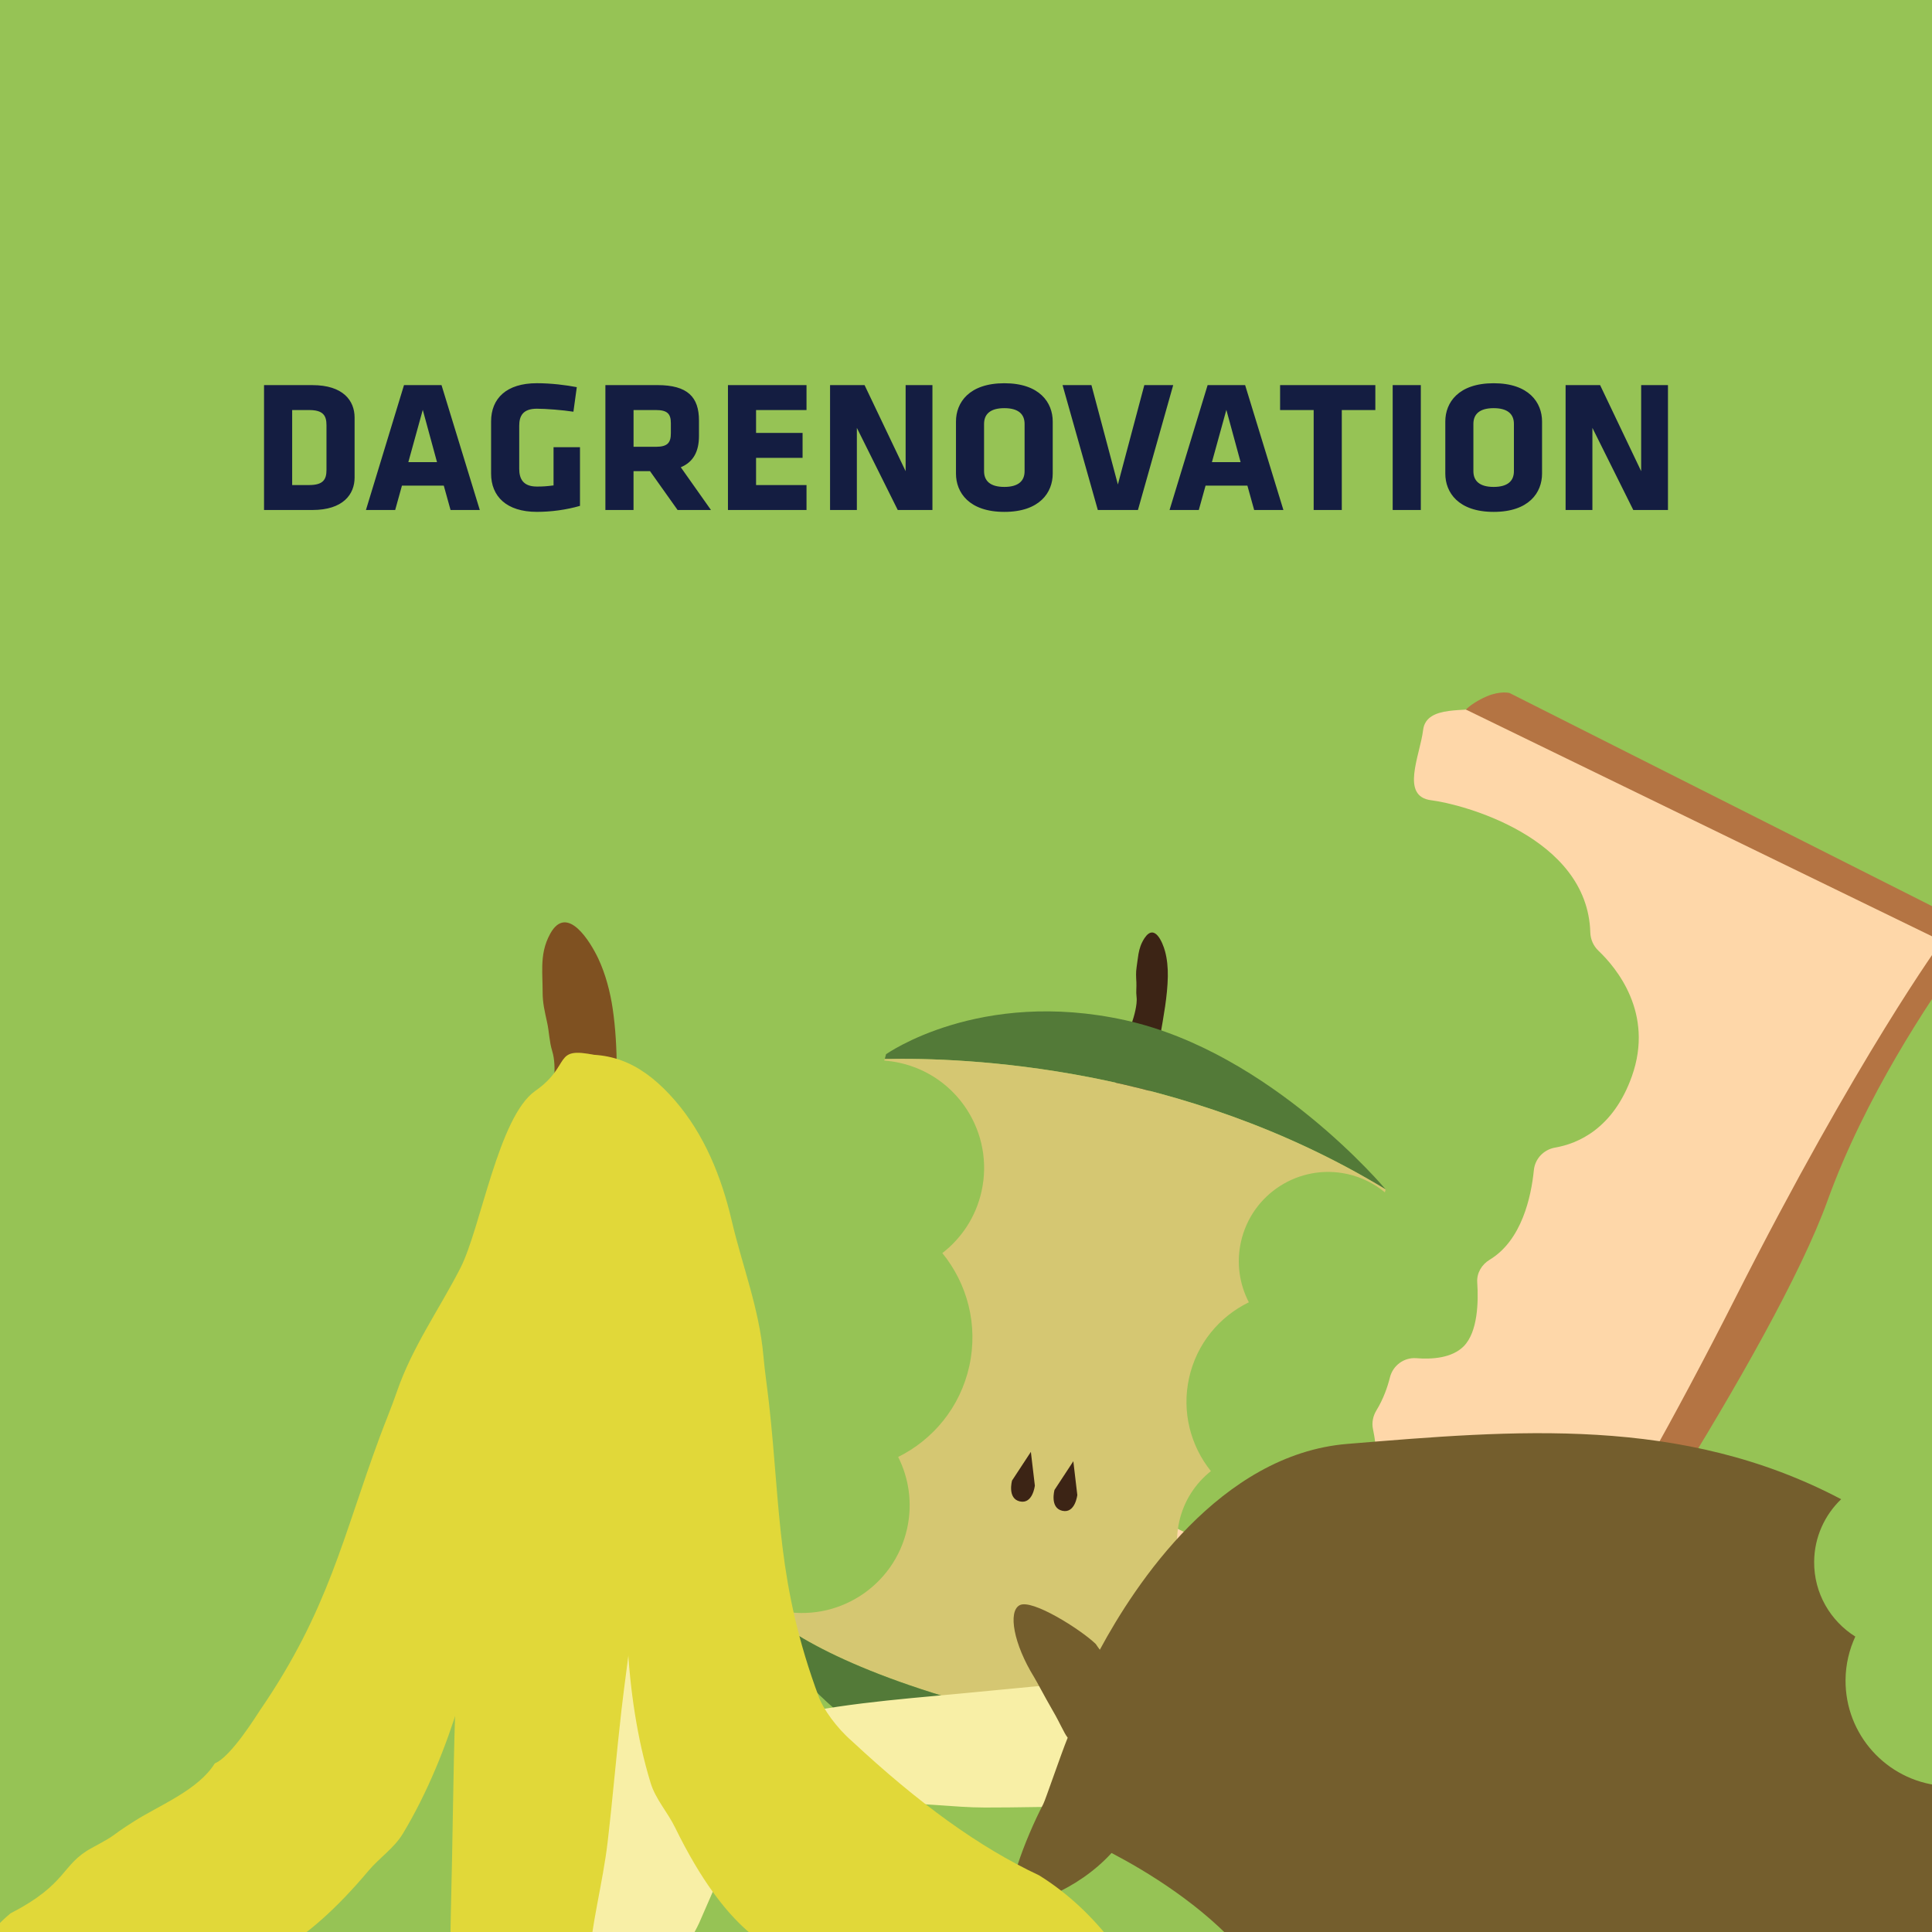 <?xml version="1.0" encoding="utf-8"?>
<!-- Generator: Adobe Illustrator 24.0.2, SVG Export Plug-In . SVG Version: 6.00 Build 0)  -->
<svg version="1.1" id="Layer_1" xmlns="http://www.w3.org/2000/svg" xmlns:xlink="http://www.w3.org/1999/xlink" x="0px" y="0px"
	 viewBox="0 0 800 800" style="enable-background:new 0 0 800 800;" xml:space="preserve">
<style type="text/css">
	.st0{clip-path:url(#SVGID_2_);fill:#96C355;}
	.st1{clip-path:url(#SVGID_2_);}
	.st2{clip-path:url(#SVGID_4_);fill:#FED7A9;}
	.st3{clip-path:url(#SVGID_4_);fill:#B47443;}
	.st4{clip-path:url(#SVGID_4_);fill:#3C2415;}
	.st5{clip-path:url(#SVGID_4_);fill:#537A38;}
	.st6{clip-path:url(#SVGID_4_);fill:#5A452D;}
	.st7{clip-path:url(#SVGID_4_);fill:#D5C772;}
	.st8{clip-path:url(#SVGID_4_);fill:#F8EFA6;}
	.st9{clip-path:url(#SVGID_4_);fill:#745E2D;}
	.st10{clip-path:url(#SVGID_4_);fill:#7F5121;}
	.st11{clip-path:url(#SVGID_4_);fill:#E1D839;}
	.st12{clip-path:url(#SVGID_6_);fill:#141D41;}
	.st13{clip-path:url(#SVGID_8_);}
	.st14{clip-path:url(#SVGID_10_);fill:#96C355;}
	.st15{clip-path:url(#SVGID_10_);}
	.st16{clip-path:url(#SVGID_12_);fill:#141D41;}
	.st17{clip-path:url(#SVGID_14_);fill:#141D41;}
	.st18{clip-path:url(#SVGID_16_);fill:#141D41;}
	.st19{filter:url(#Adobe_OpacityMaskFilter);}
	.st20{clip-path:url(#SVGID_16_);}
	.st21{clip-path:url(#SVGID_16_);mask:url(#SVGID_17_);}
	.st22{opacity:0.38;clip-path:url(#SVGID_21_);}
	.st23{clip-path:url(#SVGID_10_);fill:#1E2140;}
	.st24{clip-path:url(#SVGID_23_);fill:#FFFFFF;}
	.st25{clip-path:url(#SVGID_25_);fill:#FFFFFF;}
	.st26{clip-path:url(#SVGID_27_);}
	.st27{clip-path:url(#SVGID_29_);fill:#96C355;}
	.st28{clip-path:url(#SVGID_29_);}
	.st29{opacity:0.4;clip-path:url(#SVGID_31_);}
	.st30{clip-path:url(#SVGID_33_);}
	.st31{clip-path:url(#SVGID_35_);fill:#9FCD5A;}
	.st32{clip-path:url(#SVGID_31_);fill:#121C41;}
	.st33{clip-path:url(#SVGID_31_);fill:#131D41;}
	.st34{clip-path:url(#SVGID_37_);}
	.st35{clip-path:url(#SVGID_39_);fill:#9FCD5A;}
	.st36{clip-path:url(#SVGID_31_);fill:#FFFFFF;}
	.st37{clip-path:url(#SVGID_31_);fill:#F5897F;}
	.st38{clip-path:url(#SVGID_31_);fill:#E1D839;}
	.st39{clip-path:url(#SVGID_31_);fill:#66A9A9;}
	.st40{clip-path:url(#SVGID_31_);fill:#A97C50;}
	.st41{clip-path:url(#SVGID_31_);fill:#754368;}
	.st42{clip-path:url(#SVGID_31_);fill:#161E42;}
	.st43{clip-path:url(#SVGID_31_);fill:#FEFDFD;}
	.st44{clip-path:url(#SVGID_31_);fill:#EE6439;}
	.st45{clip-path:url(#SVGID_31_);fill:#70B9B8;}
	.st46{opacity:0.4;clip-path:url(#SVGID_41_);}
	.st47{clip-path:url(#SVGID_43_);}
	.st48{clip-path:url(#SVGID_45_);fill:#9FCD5A;}
	.st49{clip-path:url(#SVGID_41_);fill:#121C41;}
	.st50{clip-path:url(#SVGID_41_);fill:#131D41;}
	.st51{clip-path:url(#SVGID_47_);}
	.st52{clip-path:url(#SVGID_49_);fill:#9FCD5A;}
	.st53{clip-path:url(#SVGID_41_);fill:#FFFFFF;}
	.st54{clip-path:url(#SVGID_41_);fill:#F5897F;}
	.st55{clip-path:url(#SVGID_41_);fill:#E1D839;}
	.st56{clip-path:url(#SVGID_41_);fill:#66A9A9;}
	.st57{clip-path:url(#SVGID_41_);fill:#A97C50;}
	.st58{clip-path:url(#SVGID_41_);fill:#754368;}
	.st59{clip-path:url(#SVGID_41_);fill:#161E42;}
	.st60{clip-path:url(#SVGID_41_);fill:#FEFDFD;}
	.st61{clip-path:url(#SVGID_41_);fill:#EE6439;}
	.st62{clip-path:url(#SVGID_41_);fill:#70B9B8;}
	.st63{clip-path:url(#SVGID_51_);fill:#141D41;}
	.st64{clip-path:url(#SVGID_53_);}
	.st65{clip-path:url(#SVGID_55_);fill:#96C355;}
	.st66{clip-path:url(#SVGID_55_);}
	.st67{filter:url(#Adobe_OpacityMaskFilter_1_);}
	.st68{clip-path:url(#SVGID_57_);}
	.st69{clip-path:url(#SVGID_57_);mask:url(#SVGID_58_);}
	.st70{opacity:0.38;clip-path:url(#SVGID_62_);}
	.st71{clip-path:url(#SVGID_55_);fill:#1E2140;}
	.st72{clip-path:url(#SVGID_64_);fill:#FFFFFF;}
	.st73{clip-path:url(#SVGID_66_);fill:#FFFFFF;}
	.st74{clip-path:url(#SVGID_66_);fill:#141D41;}
	.st75{clip-path:url(#SVGID_68_);fill:#141D41;}
	.st76{clip-path:url(#SVGID_70_);fill:#141D41;}
	.st77{clip-path:url(#SVGID_72_);fill:#96C355;}
	.st78{clip-path:url(#SVGID_72_);}
	.st79{clip-path:url(#SVGID_74_);fill:#141D41;}
	.st80{clip-path:url(#SVGID_76_);fill:#E6E7E8;}
	.st81{clip-path:url(#SVGID_76_);fill:#131D41;}
	.st82{clip-path:url(#SVGID_76_);fill:#FFFFFF;}
	.st83{clip-path:url(#SVGID_76_);fill:none;stroke:#BE1E2D;stroke-width:28.219;stroke-miterlimit:10;}
	.st84{clip-path:url(#SVGID_78_);}
	.st85{clip-path:url(#SVGID_80_);fill:#96C355;}
	.st86{clip-path:url(#SVGID_80_);}
	.st87{clip-path:url(#SVGID_82_);fill:#141D41;}
	.st88{clip-path:url(#SVGID_84_);fill:#141D41;}
	.st89{clip-path:url(#SVGID_86_);fill:#141D41;}
	.st90{filter:url(#Adobe_OpacityMaskFilter_2_);}
	.st91{clip-path:url(#SVGID_86_);}
	.st92{clip-path:url(#SVGID_86_);mask:url(#SVGID_87_);}
	.st93{opacity:0.38;clip-path:url(#SVGID_91_);}
	.st94{clip-path:url(#SVGID_80_);fill:#1E2140;}
	.st95{clip-path:url(#SVGID_93_);fill:#FFFFFF;}
	.st96{clip-path:url(#SVGID_95_);fill:#FFFFFF;}
	.st97{clip-path:url(#SVGID_97_);fill:#96C355;}
	.st98{clip-path:url(#SVGID_97_);}
	.st99{clip-path:url(#SVGID_99_);fill:#141D41;}
	.st100{clip-path:url(#SVGID_101_);fill:#131D41;}
	.st101{clip-path:url(#SVGID_101_);fill:#F5897F;}
	.st102{clip-path:url(#SVGID_101_);fill:#E1D839;}
	.st103{clip-path:url(#SVGID_101_);fill:#FFFFFF;}
	.st104{clip-path:url(#SVGID_101_);fill:#808285;}
	.st105{clip-path:url(#SVGID_101_);fill:#594A42;}
	.st106{clip-path:url(#SVGID_103_);}
	.st107{clip-path:url(#SVGID_105_);fill:#58595B;}
	.st108{clip-path:url(#SVGID_105_);fill:#231F20;}
	.st109{clip-path:url(#SVGID_105_);fill:#414042;}
	.st110{clip-path:url(#SVGID_97_);fill:#0085C2;}
	.st111{clip-path:url(#SVGID_107_);fill:#FFFFFF;}
	.st112{clip-path:url(#SVGID_107_);fill:#130C0E;}
	.st113{clip-path:url(#SVGID_107_);fill:#00B259;}
	.st114{clip-path:url(#SVGID_107_);fill:#9CD2A5;}
	.st115{clip-path:url(#SVGID_109_);}
	.st116{clip-path:url(#SVGID_111_);fill:#9FCD5A;}
	.st117{clip-path:url(#SVGID_111_);}
	.st118{clip-path:url(#SVGID_113_);fill:#141D41;}
	.st119{clip-path:url(#SVGID_115_);fill:#141D41;}
	.st120{clip-path:url(#SVGID_117_);fill:#141D41;}
	.st121{clip-path:url(#SVGID_119_);fill:#141D41;}
	.st122{filter:url(#Adobe_OpacityMaskFilter_3_);}
	.st123{clip-path:url(#SVGID_119_);}
	.st124{clip-path:url(#SVGID_119_);mask:url(#SVGID_120_);}
	.st125{opacity:0.38;clip-path:url(#SVGID_124_);}
	.st126{clip-path:url(#SVGID_111_);fill:#1E2140;}
	.st127{clip-path:url(#SVGID_126_);fill:#FFFFFF;}
	.st128{clip-path:url(#SVGID_128_);fill:#FFFFFF;}
	.st129{clip-path:url(#SVGID_130_);fill:#96C355;}
	.st130{clip-path:url(#SVGID_130_);}
	.st131{clip-path:url(#SVGID_132_);fill:#F5897F;}
	.st132{clip-path:url(#SVGID_132_);fill:#131D41;}
	.st133{clip-path:url(#SVGID_132_);fill:#58595B;}
	.st134{clip-path:url(#SVGID_132_);fill:#231F20;}
	.st135{clip-path:url(#SVGID_132_);fill:#414042;}
	.st136{clip-path:url(#SVGID_132_);fill:#130C0E;}
	.st137{clip-path:url(#SVGID_132_);fill:#FFFFFF;}
	.st138{clip-path:url(#SVGID_132_);fill:#70B9B8;}
	.st139{clip-path:url(#SVGID_132_);fill:#754368;}
	.st140{clip-path:url(#SVGID_132_);fill:#9FCD5A;}
	.st141{clip-path:url(#SVGID_132_);fill:#E1D839;}
	.st142{clip-path:url(#SVGID_132_);fill:#121C41;}
	.st143{clip-path:url(#SVGID_132_);fill:#00B259;}
	.st144{clip-path:url(#SVGID_132_);fill:#9CD2A5;}
	.st145{clip-path:url(#SVGID_132_);fill:#DD422B;}
	.st146{clip-path:url(#SVGID_130_);fill:#0085C2;}
	.st147{clip-path:url(#SVGID_134_);fill:#FFFFFF;}
	.st148{clip-path:url(#SVGID_134_);fill:#131D41;}
	.st149{clip-path:url(#SVGID_134_);fill:#F5897F;}
	.st150{clip-path:url(#SVGID_134_);fill:#F26537;}
	.st151{clip-path:url(#SVGID_134_);fill:#70B9B8;}
	.st152{clip-path:url(#SVGID_134_);fill:#121C41;}
	.st153{clip-path:url(#SVGID_136_);fill:#141D41;}
	.st154{clip-path:url(#SVGID_138_);}
	.st155{clip-path:url(#SVGID_140_);fill:#96C355;}
	.st156{clip-path:url(#SVGID_140_);}
	.st157{clip-path:url(#SVGID_142_);fill:#141D41;}
	.st158{clip-path:url(#SVGID_144_);fill:#141D41;}
	.st159{clip-path:url(#SVGID_146_);fill:#141D41;}
	.st160{clip-path:url(#SVGID_148_);fill:#141D41;}
	.st161{filter:url(#Adobe_OpacityMaskFilter_4_);}
	.st162{clip-path:url(#SVGID_148_);}
	.st163{clip-path:url(#SVGID_148_);mask:url(#SVGID_149_);}
	.st164{opacity:0.38;clip-path:url(#SVGID_153_);}
	.st165{clip-path:url(#SVGID_140_);fill:#1E2140;}
	.st166{clip-path:url(#SVGID_155_);fill:#FFFFFF;}
	.st167{clip-path:url(#SVGID_157_);fill:#FFFFFF;}
	.st168{clip-path:url(#SVGID_159_);fill:#96C355;}
	.st169{clip-path:url(#SVGID_159_);}
	.st170{clip-path:url(#SVGID_161_);fill:#B1D7D6;}
	.st171{clip-path:url(#SVGID_161_);fill:#131D41;}
	.st172{clip-path:url(#SVGID_161_);fill:#F5897F;}
	.st173{clip-path:url(#SVGID_161_);fill:#FFFFFF;}
	.st174{clip-path:url(#SVGID_161_);fill:#40AE49;}
	.st175{clip-path:url(#SVGID_161_);fill:#D19F2A;}
	.st176{clip-path:url(#SVGID_161_);fill:#C22033;}
	.st177{clip-path:url(#SVGID_161_);fill:#2D9A47;}
	.st178{clip-path:url(#SVGID_161_);fill:#48773C;}
	.st179{clip-path:url(#SVGID_161_);fill:#FDB714;}
	.st180{clip-path:url(#SVGID_161_);fill:#EF412A;}
	.st181{clip-path:url(#SVGID_161_);fill:#F99D25;}
	.st182{clip-path:url(#SVGID_161_);fill:#007DBB;}
	.st183{clip-path:url(#SVGID_161_);fill:#8F1838;}
	.st184{clip-path:url(#SVGID_161_);fill:#00ADD8;}
	.st185{clip-path:url(#SVGID_161_);fill:#F36E24;}
	.st186{clip-path:url(#SVGID_161_);fill:#EA1C2D;}
	.st187{clip-path:url(#SVGID_161_);fill:#E01A83;}
	.st188{clip-path:url(#SVGID_161_);fill:#1A3668;}
	.st189{clip-path:url(#SVGID_161_);fill:#CD8B2A;}
	.st190{clip-path:url(#SVGID_161_);fill:#00558A;}
	.st191{clip-path:url(#SVGID_161_);fill:#010101;}
	.st192{clip-path:url(#SVGID_161_);fill:#E6E7E8;}
	.st193{clip-path:url(#SVGID_161_);fill:#27AAE1;}
	.st194{clip-path:url(#SVGID_165_);fill:#141D41;}
	.st195{clip-path:url(#SVGID_167_);}
	.st196{clip-path:url(#SVGID_169_);fill:#96C355;}
	.st197{clip-path:url(#SVGID_169_);}
	.st198{clip-path:url(#SVGID_171_);fill:#141D41;}
	.st199{clip-path:url(#SVGID_173_);fill:#141D41;}
	.st200{clip-path:url(#SVGID_175_);fill:#141D41;}
	.st201{clip-path:url(#SVGID_177_);fill:#141D41;}
	.st202{filter:url(#Adobe_OpacityMaskFilter_5_);}
	.st203{clip-path:url(#SVGID_177_);}
	.st204{clip-path:url(#SVGID_177_);mask:url(#SVGID_178_);}
	.st205{opacity:0.38;clip-path:url(#SVGID_182_);}
	.st206{clip-path:url(#SVGID_169_);fill:#1E2140;}
	.st207{clip-path:url(#SVGID_184_);fill:#FFFFFF;}
	.st208{clip-path:url(#SVGID_186_);fill:#FFFFFF;}
	.st209{clip-path:url(#SVGID_188_);}
	.st210{clip-path:url(#SVGID_190_);fill:#96C355;}
	.st211{clip-path:url(#SVGID_190_);}
	.st212{clip-path:url(#SVGID_192_);fill:#141D41;}
	.st213{clip-path:url(#SVGID_194_);fill:#141D41;}
	.st214{clip-path:url(#SVGID_196_);fill:#141D41;}
	.st215{filter:url(#Adobe_OpacityMaskFilter_6_);}
	.st216{clip-path:url(#SVGID_198_);}
	.st217{clip-path:url(#SVGID_198_);mask:url(#SVGID_199_);}
	.st218{opacity:0.38;clip-path:url(#SVGID_203_);}
	.st219{clip-path:url(#SVGID_190_);fill:#1E2140;}
	.st220{clip-path:url(#SVGID_205_);fill:#FFFFFF;}
	.st221{clip-path:url(#SVGID_207_);fill:#FFFFFF;}
	.st222{clip-path:url(#SVGID_209_);fill:#96C355;}
	.st223{clip-path:url(#SVGID_209_);fill:#537A38;}
	.st224{clip-path:url(#SVGID_209_);}
	.st225{clip-path:url(#SVGID_211_);fill:#537A38;}
	.st226{clip-path:url(#SVGID_213_);fill:#537A38;}
	.st227{clip-path:url(#SVGID_209_);fill:#E1D839;}
	.st228{clip-path:url(#SVGID_209_);fill:#E2DB81;}
	.st229{clip-path:url(#SVGID_215_);fill:#141D41;}
	.st230{clip-path:url(#SVGID_217_);fill:#96C355;}
	.st231{clip-path:url(#SVGID_217_);fill:#141D41;}
	.st232{clip-path:url(#SVGID_217_);}
	.st233{clip-path:url(#SVGID_219_);fill:#F5897F;}
	.st234{clip-path:url(#SVGID_219_);fill:none;stroke:#262A53;stroke-width:2.111;stroke-linejoin:round;stroke-miterlimit:10;}
	.st235{clip-path:url(#SVGID_219_);fill:#131D41;}
	.st236{clip-path:url(#SVGID_219_);fill:#121C41;}
	.st237{clip-path:url(#SVGID_219_);fill:#FFFFFF;}
	.st238{clip-path:url(#SVGID_219_);fill:#262A53;}
	.st239{clip-path:url(#SVGID_219_);fill:#F26537;}
	.st240{clip-path:url(#SVGID_219_);fill:#414042;}
	.st241{clip-path:url(#SVGID_219_);fill:#A7A9AC;}
	.st242{clip-path:url(#SVGID_221_);fill:#F5897F;}
	.st243{clip-path:url(#SVGID_221_);fill:none;stroke:#262A53;stroke-width:2.391;stroke-linejoin:round;stroke-miterlimit:10;}
	.st244{clip-path:url(#SVGID_221_);fill:#131D41;}
	.st245{clip-path:url(#SVGID_221_);fill:#121C41;}
	.st246{clip-path:url(#SVGID_221_);fill:#FFFFFF;}
	.st247{clip-path:url(#SVGID_221_);fill:#262A53;}
	.st248{clip-path:url(#SVGID_221_);fill:#F26537;}
	.st249{clip-path:url(#SVGID_221_);fill:#414042;}
	.st250{clip-path:url(#SVGID_221_);fill:#A7A9AC;}
	.st251{clip-path:url(#SVGID_223_);}
	.st252{clip-path:url(#SVGID_225_);fill:#96C355;}
	.st253{clip-path:url(#SVGID_225_);fill:#141D41;}
	.st254{clip-path:url(#SVGID_225_);}
	.st255{clip-path:url(#SVGID_227_);fill:#141D41;}
	.st256{clip-path:url(#SVGID_229_);fill:#141D41;}
	.st257{clip-path:url(#SVGID_231_);fill:#141D41;}
	.st258{clip-path:url(#SVGID_233_);fill:#141D41;}
	.st259{filter:url(#Adobe_OpacityMaskFilter_7_);}
	.st260{clip-path:url(#SVGID_233_);}
	.st261{clip-path:url(#SVGID_233_);mask:url(#SVGID_234_);}
	.st262{opacity:0.38;clip-path:url(#SVGID_238_);}
	.st263{clip-path:url(#SVGID_225_);fill:#1E2140;}
	.st264{clip-path:url(#SVGID_240_);fill:#FFFFFF;}
	.st265{clip-path:url(#SVGID_242_);fill:#FFFFFF;}
	.st266{clip-path:url(#SVGID_244_);fill:#96C355;}
	.st267{clip-path:url(#SVGID_244_);fill:#1A3668;}
	.st268{clip-path:url(#SVGID_244_);fill:#FFFFFF;}
	.st269{clip-path:url(#SVGID_244_);}
	.st270{clip-path:url(#SVGID_246_);fill:#FFFFFF;}
	.st271{clip-path:url(#SVGID_246_);fill:#B1D7D6;}
	.st272{clip-path:url(#SVGID_246_);fill:#131D41;}
	.st273{clip-path:url(#SVGID_246_);fill:#F5897F;}
	.st274{clip-path:url(#SVGID_246_);fill:#161E42;}
	.st275{clip-path:url(#SVGID_246_);fill:#FEFDFD;}
	.st276{clip-path:url(#SVGID_246_);fill:#A5939F;}
	.st277{clip-path:url(#SVGID_246_);fill:#FBB040;}
	.st278{clip-path:url(#SVGID_246_);fill:#F26537;}
	.st279{clip-path:url(#SVGID_244_);fill:#FDB714;}
	.st280{clip-path:url(#SVGID_248_);fill:#FFFFFF;}
	.st281{clip-path:url(#SVGID_248_);fill:#FBB040;}
	.st282{clip-path:url(#SVGID_248_);fill:#F26537;}
	.st283{clip-path:url(#SVGID_248_);fill:#131D41;}
	.st284{clip-path:url(#SVGID_248_);fill:#9FCD5A;}
	.st285{clip-path:url(#SVGID_248_);fill:#8B5E3C;}
	.st286{clip-path:url(#SVGID_244_);fill:#8F1838;}
	.st287{clip-path:url(#SVGID_250_);fill:#FFFFFF;}
	.st288{clip-path:url(#SVGID_250_);fill:#8B5E3C;}
	.st289{clip-path:url(#SVGID_250_);fill:#9FCD5A;}
	.st290{clip-path:url(#SVGID_250_);fill:#B1D7D6;}
	.st291{clip-path:url(#SVGID_250_);fill:#131D41;}
	.st292{clip-path:url(#SVGID_250_);fill:#79BBBB;}
	.st293{clip-path:url(#SVGID_250_);fill:#48773C;}
	.st294{clip-path:url(#SVGID_250_);fill:#754368;}
	.st295{clip-path:url(#SVGID_250_);fill:#FBB040;}
	.st296{clip-path:url(#SVGID_250_);fill:#CD8B2A;}
	.st297{clip-path:url(#SVGID_250_);fill:#E1D839;}
	.st298{clip-path:url(#SVGID_250_);fill:#F5897F;}
	.st299{clip-path:url(#SVGID_244_);fill:#F36E24;}
	.st300{clip-path:url(#SVGID_252_);fill:#FFFFFF;}
	.st301{clip-path:url(#SVGID_252_);fill:#F5897F;}
	.st302{clip-path:url(#SVGID_252_);fill:#E1D839;}
	.st303{clip-path:url(#SVGID_252_);fill:#131D41;}
	.st304{clip-path:url(#SVGID_252_);fill:#79BBBB;}
	.st305{clip-path:url(#SVGID_252_);fill:#00ADD8;}
	.st306{clip-path:url(#SVGID_252_);fill:#FBB040;}
	.st307{clip-path:url(#SVGID_252_);fill:#161E42;}
	.st308{clip-path:url(#SVGID_252_);fill:#FEFDFD;}
	.st309{clip-path:url(#SVGID_252_);fill:#EE6439;}
	.st310{clip-path:url(#SVGID_244_);fill:#F99D25;}
	.st311{clip-path:url(#SVGID_254_);fill:#FFFFFF;}
	.st312{clip-path:url(#SVGID_256_);}
	.st313{clip-path:url(#SVGID_258_);fill:#96C355;}
	.st314{clip-path:url(#SVGID_258_);}
	.st315{clip-path:url(#SVGID_260_);fill:#141D41;}
	.st316{clip-path:url(#SVGID_262_);fill:#141D41;}
	.st317{clip-path:url(#SVGID_264_);fill:#141D41;}
	.st318{clip-path:url(#SVGID_266_);fill:#141D41;}
	.st319{clip-path:url(#SVGID_268_);fill:#141D41;}
	.st320{filter:url(#Adobe_OpacityMaskFilter_8_);}
	.st321{clip-path:url(#SVGID_268_);}
	.st322{clip-path:url(#SVGID_268_);mask:url(#SVGID_269_);}
	.st323{opacity:0.38;clip-path:url(#SVGID_273_);}
	.st324{clip-path:url(#SVGID_258_);fill:#1E2140;}
	.st325{clip-path:url(#SVGID_275_);fill:#FFFFFF;}
	.st326{clip-path:url(#SVGID_277_);fill:#FFFFFF;}
	.st327{clip-path:url(#SVGID_279_);}
	.st328{clip-path:url(#SVGID_281_);fill:#96C355;}
	.st329{clip-path:url(#SVGID_281_);fill:#D1D3D4;}
	.st330{clip-path:url(#SVGID_281_);fill:#B69748;}
	.st331{clip-path:url(#SVGID_281_);fill:#A78B41;}
	.st332{clip-path:url(#SVGID_281_);fill:#987E3B;}
	.st333{clip-path:url(#SVGID_281_);}
	.st334{clip-path:url(#SVGID_283_);fill:#FED7A9;}
	.st335{clip-path:url(#SVGID_283_);fill:#B47443;}
	.st336{clip-path:url(#SVGID_283_);fill:#3C2415;}
	.st337{clip-path:url(#SVGID_283_);fill:#537A38;}
	.st338{clip-path:url(#SVGID_283_);fill:#5A452D;}
	.st339{clip-path:url(#SVGID_283_);fill:#D5C772;}
	.st340{clip-path:url(#SVGID_283_);fill:#F8EFA6;}
	.st341{clip-path:url(#SVGID_283_);fill:#A97C50;}
	.st342{clip-path:url(#SVGID_283_);fill:#7F5121;}
	.st343{clip-path:url(#SVGID_283_);fill:#E2D533;}
	.st344{clip-path:url(#SVGID_283_);fill-rule:evenodd;clip-rule:evenodd;fill:#C6C5C5;}
	.st345{clip-path:url(#SVGID_283_);fill-rule:evenodd;clip-rule:evenodd;fill:#E1E5E5;}
	.st346{clip-path:url(#SVGID_283_);fill-rule:evenodd;clip-rule:evenodd;fill:#3F5669;}
	.st347{clip-path:url(#SVGID_283_);fill-rule:evenodd;clip-rule:evenodd;fill:#DBE2E3;}
	.st348{clip-path:url(#SVGID_283_);fill-rule:evenodd;clip-rule:evenodd;fill:#BAC5C6;}
	.st349{clip-path:url(#SVGID_283_);fill-rule:evenodd;clip-rule:evenodd;fill:#E5EAEC;}
	.st350{clip-path:url(#SVGID_283_);fill-rule:evenodd;clip-rule:evenodd;fill:#B9C4C6;}
	.st351{clip-path:url(#SVGID_283_);fill-rule:evenodd;clip-rule:evenodd;fill:#DAE1E3;}
	.st352{clip-path:url(#SVGID_283_);fill-rule:evenodd;clip-rule:evenodd;fill:#B7B9BB;}
	.st353{clip-path:url(#SVGID_283_);fill-rule:evenodd;clip-rule:evenodd;fill:#F2F8F9;}
	.st354{clip-path:url(#SVGID_283_);fill-rule:evenodd;clip-rule:evenodd;fill:#DAE8EC;}
	.st355{clip-path:url(#SVGID_283_);fill-rule:evenodd;clip-rule:evenodd;fill:#FFFFFF;}
	.st356{clip-path:url(#SVGID_283_);fill-rule:evenodd;clip-rule:evenodd;fill:#537A38;}
	.st357{clip-path:url(#SVGID_283_);fill-rule:evenodd;clip-rule:evenodd;fill:#AFCDC9;}
	.st358{clip-path:url(#SVGID_283_);fill-rule:evenodd;clip-rule:evenodd;fill:#EF452A;}
	.st359{clip-path:url(#SVGID_283_);fill-rule:evenodd;clip-rule:evenodd;fill:#FCCAA6;}
	.st360{clip-path:url(#SVGID_283_);fill-rule:evenodd;clip-rule:evenodd;fill:#CA2527;}
	.st361{clip-path:url(#SVGID_283_);fill-rule:evenodd;clip-rule:evenodd;fill:#A3B4C2;}
	.st362{clip-path:url(#SVGID_283_);fill-rule:evenodd;clip-rule:evenodd;fill:#E41E26;}
	.st363{clip-path:url(#SVGID_283_);fill:#58595B;}
	.st364{clip-path:url(#SVGID_283_);fill:#131D41;}
	.st365{opacity:0.6;clip-path:url(#SVGID_283_);}
	.st366{clip-path:url(#SVGID_285_);}
	.st367{clip-path:url(#SVGID_287_);fill:#353535;}
	.st368{clip-path:url(#SVGID_289_);}
	.st369{clip-path:url(#SVGID_291_);fill:#353535;}
	.st370{clip-path:url(#SVGID_293_);}
	.st371{clip-path:url(#SVGID_295_);fill:#353535;}
	
		.st372{clip-path:url(#SVGID_283_);fill:none;stroke:#FFFFFF;stroke-width:4.213;stroke-miterlimit:10;stroke-dasharray:56.764,56.764;}
	.st373{clip-path:url(#SVGID_297_);fill:#141D41;}
	.st374{clip-path:url(#SVGID_299_);}
	.st375{clip-path:url(#SVGID_301_);fill:#96C355;}
	.st376{clip-path:url(#SVGID_301_);}
	.st377{clip-path:url(#SVGID_303_);fill:#141D41;}
	.st378{clip-path:url(#SVGID_305_);fill:#141D41;}
	.st379{clip-path:url(#SVGID_307_);fill:#141D41;}
	.st380{clip-path:url(#SVGID_309_);fill:#141D41;}
	.st381{clip-path:url(#SVGID_311_);fill:#141D41;}
	.st382{filter:url(#Adobe_OpacityMaskFilter_9_);}
	.st383{clip-path:url(#SVGID_311_);}
	.st384{clip-path:url(#SVGID_311_);mask:url(#SVGID_312_);}
	.st385{opacity:0.38;clip-path:url(#SVGID_316_);}
	.st386{clip-path:url(#SVGID_301_);fill:#1E2140;}
	.st387{clip-path:url(#SVGID_318_);fill:#FFFFFF;}
	.st388{clip-path:url(#SVGID_320_);fill:#FFFFFF;}
	.st389{clip-path:url(#SVGID_322_);fill:#96C355;}
	.st390{clip-path:url(#SVGID_322_);}
	.st391{clip-path:url(#SVGID_324_);fill:#FBB042;}
	.st392{clip-path:url(#SVGID_326_);}
	.st393{clip-path:url(#SVGID_328_);fill:#FBB042;}
	.st394{clip-path:url(#SVGID_322_);fill:#414042;}
	.st395{clip-path:url(#SVGID_330_);fill:#58595B;}
	.st396{clip-path:url(#SVGID_332_);fill:#58595B;}
	.st397{clip-path:url(#SVGID_334_);fill:#59585A;}
	.st398{clip-path:url(#SVGID_336_);fill:#59585A;}
	.st399{clip-path:url(#SVGID_338_);fill:#FBB040;}
	.st400{clip-path:url(#SVGID_340_);}
	.st401{clip-path:url(#SVGID_342_);fill:#FBB040;}
	.st402{clip-path:url(#SVGID_344_);fill:#FBB042;}
	.st403{clip-path:url(#SVGID_346_);fill:#FBB042;}
	.st404{clip-path:url(#SVGID_348_);fill:#F7941D;}
	.st405{clip-path:url(#SVGID_350_);}
	.st406{clip-path:url(#SVGID_352_);fill:#F7941D;}
	.st407{clip-path:url(#SVGID_354_);fill:#F89520;}
	.st408{clip-path:url(#SVGID_356_);}
	.st409{clip-path:url(#SVGID_358_);fill:#F89520;}
	.st410{clip-path:url(#SVGID_360_);fill:#FBB042;}
	.st411{clip-path:url(#SVGID_362_);}
	.st412{clip-path:url(#SVGID_364_);fill:#FBB042;}
	.st413{clip-path:url(#SVGID_322_);fill:#FBB042;}
	.st414{clip-path:url(#SVGID_366_);fill:#59585A;}
	.st415{clip-path:url(#SVGID_368_);}
	.st416{clip-path:url(#SVGID_370_);fill:#59585A;}
	.st417{clip-path:url(#SVGID_322_);fill:#231F20;}
	.st418{clip-path:url(#SVGID_372_);fill:#B2E0F1;}
	.st419{clip-path:url(#SVGID_374_);fill:#B2E0F1;}
	.st420{clip-path:url(#SVGID_376_);fill:#B2DFEF;}
	.st421{clip-path:url(#SVGID_378_);fill:#B2DFEF;}
	.st422{clip-path:url(#SVGID_380_);fill:#B2E0F1;}
	.st423{clip-path:url(#SVGID_382_);fill:#B2E0F1;}
	.st424{clip-path:url(#SVGID_384_);fill:#231F20;}
	.st425{clip-path:url(#SVGID_386_);fill:#231F20;}
	.st426{clip-path:url(#SVGID_388_);fill:#FBB042;}
	.st427{clip-path:url(#SVGID_390_);fill:#FBB042;}
	.st428{clip-path:url(#SVGID_392_);fill:#F89520;}
	.st429{clip-path:url(#SVGID_394_);fill:#F89520;}
	.st430{clip-path:url(#SVGID_396_);fill:#59585A;}
	.st431{clip-path:url(#SVGID_398_);}
	.st432{clip-path:url(#SVGID_400_);fill:#59585A;}
	.st433{clip-path:url(#SVGID_402_);fill:#FBB042;}
	.st434{clip-path:url(#SVGID_404_);fill:#FBB042;}
	.st435{clip-path:url(#SVGID_406_);fill:#59585A;}
	.st436{clip-path:url(#SVGID_408_);}
	.st437{clip-path:url(#SVGID_410_);fill:#59585A;}
	.st438{clip-path:url(#SVGID_412_);fill:#F26537;}
	.st439{clip-path:url(#SVGID_412_);fill:#121B41;}
	.st440{clip-path:url(#SVGID_412_);fill:#414042;}
	.st441{clip-path:url(#SVGID_412_);fill:#F58A7E;}
	.st442{clip-path:url(#SVGID_412_);fill:#A7A9AC;}
	.st443{clip-path:url(#SVGID_414_);fill:#F26537;}
	.st444{clip-path:url(#SVGID_414_);fill:#131D41;}
	.st445{clip-path:url(#SVGID_416_);fill:#141D41;}
	.st446{clip-path:url(#SVGID_418_);}
	.st447{clip-path:url(#SVGID_420_);fill:#96C355;}
	.st448{clip-path:url(#SVGID_420_);}
	.st449{clip-path:url(#SVGID_422_);fill:#141D41;}
	.st450{clip-path:url(#SVGID_424_);fill:#141D41;}
	.st451{clip-path:url(#SVGID_426_);fill:#141D41;}
	.st452{clip-path:url(#SVGID_428_);fill:#141D41;}
	.st453{filter:url(#Adobe_OpacityMaskFilter_10_);}
	.st454{clip-path:url(#SVGID_428_);}
	.st455{clip-path:url(#SVGID_428_);mask:url(#SVGID_429_);}
	.st456{opacity:0.38;clip-path:url(#SVGID_433_);}
	.st457{clip-path:url(#SVGID_420_);fill:#1E2140;}
	.st458{clip-path:url(#SVGID_435_);fill:#FFFFFF;}
	.st459{clip-path:url(#SVGID_437_);fill:#FFFFFF;}
	.st460{clip-path:url(#SVGID_439_);fill:#96C355;}
	.st461{clip-path:url(#SVGID_439_);}
	.st462{clip-path:url(#SVGID_441_);fill:#131D41;}
	.st463{clip-path:url(#SVGID_441_);fill:#808285;}
	.st464{clip-path:url(#SVGID_441_);fill:#231F20;}
	.st465{clip-path:url(#SVGID_441_);fill:#6A3B5F;}
	.st466{clip-path:url(#SVGID_441_);fill:#754368;}
	.st467{clip-path:url(#SVGID_441_);fill:#414042;}
	.st468{clip-path:url(#SVGID_441_);fill:#79BBBB;}
	.st469{clip-path:url(#SVGID_441_);fill:#E1D839;}
	.st470{clip-path:url(#SVGID_441_);fill:#6D6E71;}
	.st471{clip-path:url(#SVGID_443_);fill:#141D41;}
	.st472{clip-path:url(#SVGID_445_);}
	.st473{clip-path:url(#SVGID_447_);fill:#96C355;}
	.st474{clip-path:url(#SVGID_447_);}
	.st475{clip-path:url(#SVGID_449_);fill:#141D41;}
	.st476{clip-path:url(#SVGID_451_);fill:#141D41;}
	.st477{clip-path:url(#SVGID_453_);fill:#141D41;}
	.st478{clip-path:url(#SVGID_455_);fill:#141D41;}
	.st479{clip-path:url(#SVGID_457_);fill:#141D41;}
	.st480{filter:url(#Adobe_OpacityMaskFilter_11_);}
	.st481{clip-path:url(#SVGID_457_);}
	.st482{clip-path:url(#SVGID_457_);mask:url(#SVGID_458_);}
	.st483{opacity:0.38;clip-path:url(#SVGID_462_);}
	.st484{clip-path:url(#SVGID_447_);fill:#1E2140;}
	.st485{clip-path:url(#SVGID_464_);fill:#FFFFFF;}
	.st486{clip-path:url(#SVGID_466_);fill:#FFFFFF;}
</style>
<g>
	<g>
		<defs>
			<rect id="SVGID_1_" width="800" height="800"/>
		</defs>
		<clipPath id="SVGID_2_">
			<use xlink:href="#SVGID_1_"  style="overflow:visible;"/>
		</clipPath>
		<rect class="st0" width="800" height="800"/>
		<g class="st1">
			<defs>
				<polygon id="SVGID_3_" points="0,800 800,800 800,292.17 109.64,268.06 0,264.24 				"/>
			</defs>
			<clipPath id="SVGID_4_">
				<use xlink:href="#SVGID_3_"  style="overflow:visible;"/>
			</clipPath>
			<path class="st2" d="M806.25,383.2l-170.08-88.42c-2.83-1.44-10.16-7.29-13.07-6.01c-2.81,1.23-6.41,2.8-9.36,4.04
				c-5.73,2.4-23.14-1.29-24.45,9.42c-1.31,10.71-9.59,27.56,3.41,29.15c12.53,1.54,64.66,15.14,65.81,54.69
				c0.08,2.88,1.27,5.61,3.36,7.6c7.35,6.98,23.15,25.79,13.87,51.95c-7.74,21.84-22.48,27.96-31.79,29.57
				c-4.71,0.82-8.33,4.58-8.81,9.33c-1.1,10.94-4.96,29.04-18.26,37.08c-3.32,2-5.45,5.53-5.19,9.4c0.52,7.84,0.3,20.46-5.57,26.43
				c-4.87,4.94-13.17,5.49-19.67,4.97c-5.08-0.4-9.69,3.02-10.91,7.96c-1.01,4.04-2.71,8.91-5.59,13.64c-1.42,2.33-2,5.09-1.43,7.76
				c1.44,6.74,3.09,19.92-4.14,25.63c-1.56,1.23-2.66,2.96-3.31,4.84c-2.29,6.56-8.61,19.59-21.2,12.57
				c-2.92-1.63-6.47-1.67-9.56-0.39c-5.52,2.28-14.64,5.08-24.18,3.91c-14.65-1.79-26.93-5.44-53.28-38.15
				c-2.89-3.59-7.8-5.02-12.07-3.27c-5.77,2.36-13.46,8.51-19.69,24.04c-0.57,1.42-1.41,2.73-2.52,3.8l-28.01,26.96
				c-3.03,2.92-4.05,7.33-2.6,11.28c2.69,7.36,8.3,18.62,18.37,22.88c14.65,6.2,56.58,27.54,81.63,28.44
				c2.64,0.09,5.12,1.09,7.05,2.9c5.98,5.61,21.57,17.7,49.1,22.84c36.44,6.8,54.6,10.58,80.44-22.75
				c25.83-33.33,110.72-161.9,131.9-220.65c15.68-43.48,42.9-83.86,55.97-101.89C816.24,389.51,812.04,386.15,806.25,383.2"/>
			<path class="st3" d="M499.55,707.18c19.38,31.88,78.18,33.66,92.89,27.7c14.71-5.96,30.14-30.47,30.14-30.47
				s44.49-65.2,95.74-166.45c51.24-101.25,85.75-148.28,85.75-148.28l-197.08-95.87c2.74-2.74,7.29-4.91,8.67-5.48
				c5.73-2.4,9.42-1.37,9.42-1.37l183.09,92.37c6.18,3.16,8.09,11.06,4.03,16.68c-13.26,18.35-40,58.27-55.49,101.22
				c-21.73,60.26-107.41,189.05-131.89,220.64c-25.83,33.33-44.01,29.54-80.44,22.75c-36.44-6.8-51.97-25.79-51.97-25.79
				c-24.28,1.68-70.31-21.83-85.81-28.39c-15.5-6.56-20.43-29.68-20.43-29.68l6.86-6.6C429.7,697.24,499.55,707.18,499.55,707.18"/>
			<path class="st4" d="M471.41,395.07c-0.3,1.72-0.47,3.48-0.76,5.36c-0.36,2.3-0.21,4.11-0.1,6.33c0.1,2.02-0.19,3.92,0.06,5.9
				c0.24,1.83-0.09,3.86-0.48,5.73c-0.84,3.95-2.44,7.76-3.47,11.68c-1.08,4.1-2.03,8.21-3.1,12.31c-0.64,2.47-1.36,4.91-1.99,7.37
				c-0.22,0.84-0.38,1.77-0.64,2.59c-0.49,1.53-0.81,2.88-1.07,4.41c-0.13,0.77-0.57,1.36-0.85,2.08c-0.36,0.92-0.43,1.87-0.65,2.81
				c-0.46,1.96-1.2,3.98-1.74,5.95c-0.81,2.98-1.97,5.86-3.12,8.75c-0.59,1.47-1.12,2.96-1.71,4.42c-0.45,1.09-0.65,2.44-1.18,3.53
				c-0.16,0.32,13.04,4.11,13.45,3.31c2.08-4.09,3.04-8.87,4.48-13.18c1.51-4.5,2.74-9.03,4.35-13.49
				c1.62-4.49,3.32-9.15,4.27-13.77c1.22-5.99,2.18-12,3.22-18.01c1.42-8.23,3.04-16.62,3.19-24.83c0.06-3.51-0.27-7.24-1.17-10.48
				c-0.95-3.44-4.22-11.68-8.43-5.45C472.46,390.64,471.81,392.81,471.41,395.07"/>
			<path class="st5" d="M573.79,492.51c0,0-47.43-56.72-107.87-70.07c-60.44-13.34-99.04,14.11-99.04,14.11l-0.51,1.97
				C399.58,437.78,489.37,441.21,573.79,492.51"/>
			<path class="st6" d="M506.44,726.44c1.98,0.14,3.83,0.25,5.56,0.32c0.56-0.34,1.06-0.64,1.44-0.89
				C511.15,726.28,508.81,726.46,506.44,726.44"/>
			<path class="st7" d="M501.75,726.04c-0.93-0.13-1.86-0.26-2.8-0.47c-19.94-4.4-32.54-24.14-28.14-44.08
				c2.63-11.91,10.74-21.16,21.08-25.77c-4.09-7.55-5.62-16.52-3.62-25.56c1.91-8.64,6.7-15.9,13.14-21
				c-8.39-10.45-12.15-24.47-9.04-38.57c3.14-14.23,12.59-25.43,24.75-31.34c-3.85-7.42-5.22-16.17-3.28-24.97
				c4.4-19.94,24.14-32.54,44.08-28.14c5.92,1.31,11.16,3.99,15.53,7.59l0.31-1.22c-84.42-51.3-174.2-54.73-207.43-53.98l-0.16,0.64
				c2.11,0.16,4.23,0.46,6.36,0.93c24.04,5.31,39.23,29.1,33.92,53.14c-2.34,10.6-8.28,19.48-16.25,25.64
				c10.3,12.63,14.94,29.67,11.16,46.82c-3.76,17-14.97,30.42-29.45,37.59c4.45,8.84,6.01,19.22,3.71,29.64
				c-5.31,24.04-29.1,39.23-53.14,33.92c-3.72-0.83-7.22-2.12-10.48-3.76c11.58,11.84,38.49,29.37,100.95,45.53
				C455.21,719.57,483.26,724.31,501.75,726.04"/>
			<path class="st5" d="M501.75,726.04c-18.49-1.73-46.54-6.48-88.79-17.41c-62.46-16.16-89.36-33.69-100.95-45.53
				c-0.64-0.32-1.28-0.64-1.9-0.98c5.45,11.35,32.82,61.72,95.54,75.57c59.88,13.22,96.46-4.98,106.34-10.92
				c-1.73-0.08-3.59-0.18-5.56-0.32C504.88,726.41,503.32,726.27,501.75,726.04"/>
			<path class="st4" d="M426.86,601.19l-7.79,11.87c0,0-2.08,7.47,3.26,8.65c5.33,1.18,6.18-6.56,6.18-6.56L426.86,601.19z"/>
			<path class="st4" d="M444.44,605.07l-7.79,11.87c0,0-2.08,7.47,3.26,8.65c5.33,1.18,6.18-6.56,6.18-6.56L444.44,605.07z"/>
			<path class="st8" d="M289.5,796.28l14.77-33.86c2.19-0.31,4.4-0.62,6.69-0.88c7.53-0.85,13.21-3.02,20.28-5.42
				c6.41-2.18,12.64-2.9,18.82-5.6c5.71-2.49,12.39-3.21,18.55-3.54c13.06-0.69,26.05,1.46,39.1,1.48c13.63,0.03,27.27-0.4,40.9-0.4
				c8.21,0,16.38,0.26,24.56,0.26c2.81,0,5.85-0.3,8.6-0.12c5.15,0.33,9.62,0.19,14.62-0.29c2.52-0.24,4.63,0.76,7.08,1.09
				c3.11,0.42,6.2-0.21,9.31-0.29c6.52-0.18,13.35,0.58,19.92,0.65c9.92,0.12,19.74,1.56,29.54,2.96c4.99,0.71,10.02,1.21,15,1.95
				c3.73,0.55,8.14,0.04,11.88,0.89c1.11,0.26,6.48-49.44,3.73-50.13c-14.13-3.58-29.89-2.55-44.41-3.66
				c-15.15-1.16-30.23-1.37-45.34-2.92c-15.17-1.56-30.93-3.29-46.18-2.36c-19.77,1.2-39.46,3.32-59.18,5.17
				c-27.01,2.54-54.65,4.51-80.97,11.5c-6.03,1.6-12.19,3.67-18.15,6.17c-0.2-0.28-0.4-0.56-0.63-0.84
				c-6.48-8.02-3.8-3.66-9.74-12.14c-6.22-8.88-11.73-5.93-22.9-22.61c-9.59-9.22-40.7-28.94-48.57-24.73
				c-7.58,4.06-3.78,24.85,9.16,45.84c1.73,2.8,7.01,12.91,10.98,19.74c4.59,7.91,4.34,8.05,8.65,16.12c0.5,0.93,1.15,1.92,1.9,2.95
				c-4.44,10.87-14.19,39.67-15.56,42.3c-11.37,21.88-26.06,59.89-18.2,63.38C221.9,852.56,271.02,835.44,289.5,796.28"/>
			<path class="st9" d="M841.66,776.05c-0.79,0.04-1.58,0.11-2.39,0.1c-20.03-0.16-36.14-16.53-35.98-36.56
				c0-0.07,0.01-0.14,0.01-0.21c-22.12-2.3-39.28-21.08-39.1-43.77c0.05-6.41,1.52-12.47,4.04-17.94
				c-10.31-6.47-17.14-17.94-17.04-31c0.08-10.19,4.37-19.34,11.18-25.88c-66.16-34.87-135.32-28.56-204.48-22.9
				c-52.6,4.31-87.93,58.18-102.48,85.23c-0.55-0.73-1.12-1.51-1.72-2.41c-6.22-5.98-26.38-18.76-31.49-16.03
				c-4.92,2.63-2.45,16.11,5.94,29.71c1.12,1.81,4.55,8.37,7.12,12.8c2.98,5.13,2.82,5.22,5.61,10.45c0.32,0.61,0.75,1.25,1.23,1.91
				c-2.87,7.02-9.2,25.72-10.09,27.42c-7.37,14.18-16.89,38.83-11.8,41.09c4.24,1.88,25.59-4.9,40.05-20.78
				c14.31,7.48,37.63,21.52,54.38,40.85c25.82,29.79,124.17,60.87,210.1,60.85C793.51,868.98,829.76,814.64,841.66,776.05"/>
			<path class="st10" d="M224.54,400.08c-0.08,3.44,0.15,6.96,0.15,10.73c-0.01,4.6,0.91,8.18,1.87,12.61
				c0.87,4.02,0.88,7.83,2.08,11.74c1.11,3.61,1.08,7.7,0.85,11.44c-0.49,7.92-2.68,15.61-3.6,23.48
				c-0.96,8.22-1.64,16.48-2.59,24.7c-0.57,4.95-1.29,9.86-1.85,14.8c-0.19,1.7-0.22,3.55-0.52,5.2c-0.56,3.08-0.78,5.79-0.83,8.84
				c-0.03,1.53-0.78,2.74-1.15,4.2c-0.47,1.85-0.31,3.76-0.47,5.64c-0.34,3.94-1.27,8.01-1.77,11.97c-0.76,5.97-2.3,11.8-3.82,17.61
				c-0.77,2.96-1.42,5.96-2.21,8.91c-0.59,2.21-0.58,4.91-1.36,7.11c-0.23,0.65,29.37,7.33,29.98,5.72
				c3.13-8.28,3.6-17.85,5.28-26.54c1.75-9.05,2.91-18.14,4.89-27.14c1.99-9.04,4.12-18.43,4.61-27.69
				c0.64-12.01,0.73-24.04,0.97-36.06c0.33-16.47,1.06-33.27-1.34-49.63c-1.03-6.99-2.96-14.38-5.97-20.79
				c-3.19-6.78-12.93-22.98-19.91-10.29C225.32,391.18,224.65,395.55,224.54,400.08"/>
			<path class="st11" d="M254.58,917.23c0.19-7.59-0.33-15.38-0.32-23.69c0.02-10.16-2-18.07-4.12-27.85
				c-1.92-8.87-1.93-17.29-4.59-25.93c-2.45-7.98-2.39-17-1.88-25.25c1.07-17.5,5.92-34.49,7.95-51.87
				c2.12-18.16,3.63-36.39,5.72-54.55c1.26-10.94,2.85-21.78,4.09-32.68c0.43-3.75,0.48-7.85,1.14-11.48
				c1.23-6.81,1.72-12.8,1.84-19.53c0.06-3.39,1.72-6.05,2.54-9.27c1.03-4.08,0.67-8.29,1.03-12.45c0.75-8.71,2.81-17.7,3.92-26.44
				c1.67-13.19,5.08-26.05,8.44-38.9c1.71-6.53,3.14-13.16,4.89-19.68c1.3-4.88,1.29-10.83,3-15.7
				c0.51-1.44-64.87-16.19-66.22-12.63c-6.92,18.28-7.96,39.43-11.66,58.61c-3.86,20-6.43,40.07-10.81,59.95
				c-4.4,19.97-9.1,40.71-10.2,61.16c-1.42,26.52-1.6,53.09-2.14,79.63c-0.74,36.38-2.33,73.5,2.97,109.63
				c2.27,15.44,6.54,31.77,13.18,45.92c7.04,14.98,28.55,50.77,43.97,22.74C252.85,936.88,254.33,927.22,254.58,917.23"/>
			<path class="st11" d="M266.12,496.43c1.55-8.33-22.35-51.4-19.61-59.53c-18.04-3.78-9.47,4.04-24.9,14.85
				c-15.24,10.67-22.56,56.91-30.97,73.32c-8.85,17.27-19.88,32.57-26.31,51.22c-2.21,6.43-4.7,12.29-7.04,18.61
				c-15.39,41.52-21.1,71.64-49.57,113.2c-1.37,2-12.09,19.44-18.77,22.07c-6.81,11.02-22.99,17.36-33.31,23.92
				c-11.67,7.41-5.45,4.5-17.66,11.12c-12.79,6.93-9.7,14.72-33.62,27.06c-13.75,11.37-44.77,49.8-40.36,60.93
				c4.25,10.72,32.53,8.83,62.46-5.21c4-1.87,18.28-7.37,27.98-11.62c11.24-4.91,11.39-4.56,22.79-9.07
				c5.23-2.07,11.97-7.06,18.51-12.01c11.01-2.77,29.07-7.61,56.88-40.69c4.53-5.38,10.58-9.32,14.2-15.33
				c10.04-16.65,17.83-35.91,23.47-54.44c5.63-18.47,14.72-35.28,21.11-53.72c4.92-14.18,8.22-29.51,11.16-44.35
				c6.26-31.58,37.73,7.33,49.15-22.63C274.34,577.26,264.76,503.77,266.12,496.43"/>
			<path class="st11" d="M430.27,776.54c-25.07-11.78-49.87-29.86-77.46-55.54c-6.48-5.61-11.92-13.41-13.64-18.03
				c-17.58-47.21-15.84-77.8-20.74-121.82c-0.74-6.7-1.73-12.99-2.33-19.76c-1.73-19.65-8.73-37.16-13.14-56.06
				c-4.2-17.95-11.32-35.67-23.53-49.71c-12.36-14.21-25.29-20.84-42.98-18.45c0.69,8.55,0.69,13.66,0.18,22.12
				c-0.45,7.45,3.21,13.19,4.09,20.49c3.84,31.83,13.06,64.94,11.5,97.09c-0.73,15.12-1.23,30.79,0.11,45.73
				c0.14,1.57,0.33,3.13,0.51,4.7l-39.47-18.68c-4.26,4.88-7.57,10.48-9.07,17.29c-3.2,14.44-0.91,32.23,2.99,46.39
				c3.85,13.98,14.48,24.65,22.08,36.62c3.84,6.04,16.11-44.11,28.69-46.36c0.8,5.72,1.46,11.46,1.76,17.28
				c1,19.35,3.9,39.92,9.61,58.51c2.06,6.7,6.98,11.99,10.07,18.31c21.92,44.8,40.33,49.97,49.53,55.54
				c6.58,3.98,13.37,7.82,20.52,10.09c8.93,5.69,53.97,26.83,57.63,29.29c27.41,18.48,75.82,43.86,81.67,33.92
				C494.94,875.17,479.62,807.12,430.27,776.54"/>
		</g>
		<g class="st1">
			<defs>
				<rect id="SVGID_5_" width="800" height="800"/>
			</defs>
			<clipPath id="SVGID_6_">
				<use xlink:href="#SVGID_5_"  style="overflow:visible;"/>
			</clipPath>
			<path class="st12" d="M676.31,211.18h14.36v-51.71h-11.1v35.64l-17-35.64h-14.29v51.71h11.1v-34.01L676.31,211.18z M626.88,195.1
				c0,4.04-2.56,6.52-8.39,6.52c-5.82,0-8.39-2.48-8.39-6.52v-19.57c0-4.04,2.56-6.52,8.39-6.52c5.82,0,8.39,2.48,8.39,6.52V195.1z
				 M638.53,174.53c0-7.84-5.44-15.84-20.03-15.84c-14.6,0-20.03,8-20.03,15.84v21.59c0,7.84,5.44,15.84,20.03,15.84
				c14.6,0,20.03-8,20.03-15.84V174.53z M588.33,159.46h-11.65v51.71h11.65V159.46z M569.5,169.79v-10.33h-39.44v10.33h13.9v41.39
				h11.65v-41.39H569.5z M507.81,169.71l5.9,21.66h-11.88L507.81,169.71z M515.58,159.46h-15.53l-15.76,51.71h12.11l2.8-10.09h17.32
				l2.8,10.09h12.11L515.58,159.46z M485.8,159.46h-11.96l-10.95,41.15l-10.95-41.15h-11.96l14.6,51.71h16.62L485.8,159.46z
				 M424.26,195.1c0,4.04-2.56,6.52-8.39,6.52c-5.82,0-8.39-2.48-8.39-6.52v-19.57c0-4.04,2.56-6.52,8.39-6.52
				c5.82,0,8.39,2.48,8.39,6.52V195.1z M435.91,174.53c0-7.84-5.44-15.84-20.03-15.84c-14.6,0-20.03,8-20.03,15.84v21.59
				c0,7.84,5.44,15.84,20.03,15.84c14.6,0,20.03-8,20.03-15.84V174.53z M371.74,211.18h14.36v-51.71H375v35.64l-17-35.64h-14.29
				v51.71h11.1v-34.01L371.74,211.18z M333.96,211.18v-10.33h-20.89v-11.26h19.26v-10.33h-19.26v-9.47h20.89v-10.33h-32.53v51.71
				H333.96z M277.79,179.34c0,3.88-1.24,5.67-6.21,5.67h-9.24v-15.22h9.24c4.74,0,6.21,1.55,6.21,5.44V179.34z M280.58,211.18h13.82
				l-12.5-17.7c5.2-2.17,7.53-6.52,7.53-12.97v-6.37c0-9.71-4.66-14.68-17.24-14.68h-21.51v51.71h11.65V195.1h6.83L280.58,211.18z
				 M240.16,209.47v-24.3h-10.95V201c-3.03,0.39-4.58,0.47-6.91,0.47c-5.82,0-7.3-3.34-7.3-7.38v-17.78c0-4.04,1.48-7.07,7.3-7.07
				c3.73,0,10.64,0.54,15.14,1.24l1.4-10.17c-4.43-0.85-10.56-1.63-16.54-1.63c-12.58,0-18.95,6.29-18.95,15.84v21.59
				c0,9.4,6.37,15.84,18.95,15.84C228.28,211.95,234.5,211.1,240.16,209.47 M175.06,169.71l5.9,21.66h-11.88L175.06,169.71z
				 M182.82,159.46h-15.53l-15.76,51.71h12.11l2.8-10.09h17.32l2.8,10.09h12.11L182.82,159.46z M135.19,194.56
				c0,4.04-1.4,6.29-7.22,6.29h-6.99v-31.06h6.99c5.82,0,7.22,2.25,7.22,6.29V194.56z M146.83,197.74V172.9
				c0-6.99-4.74-13.43-17.47-13.43h-20.03v51.71h20.03C142.1,211.18,146.83,204.65,146.83,197.74"/>
		</g>
	</g>
</g>
</svg>
